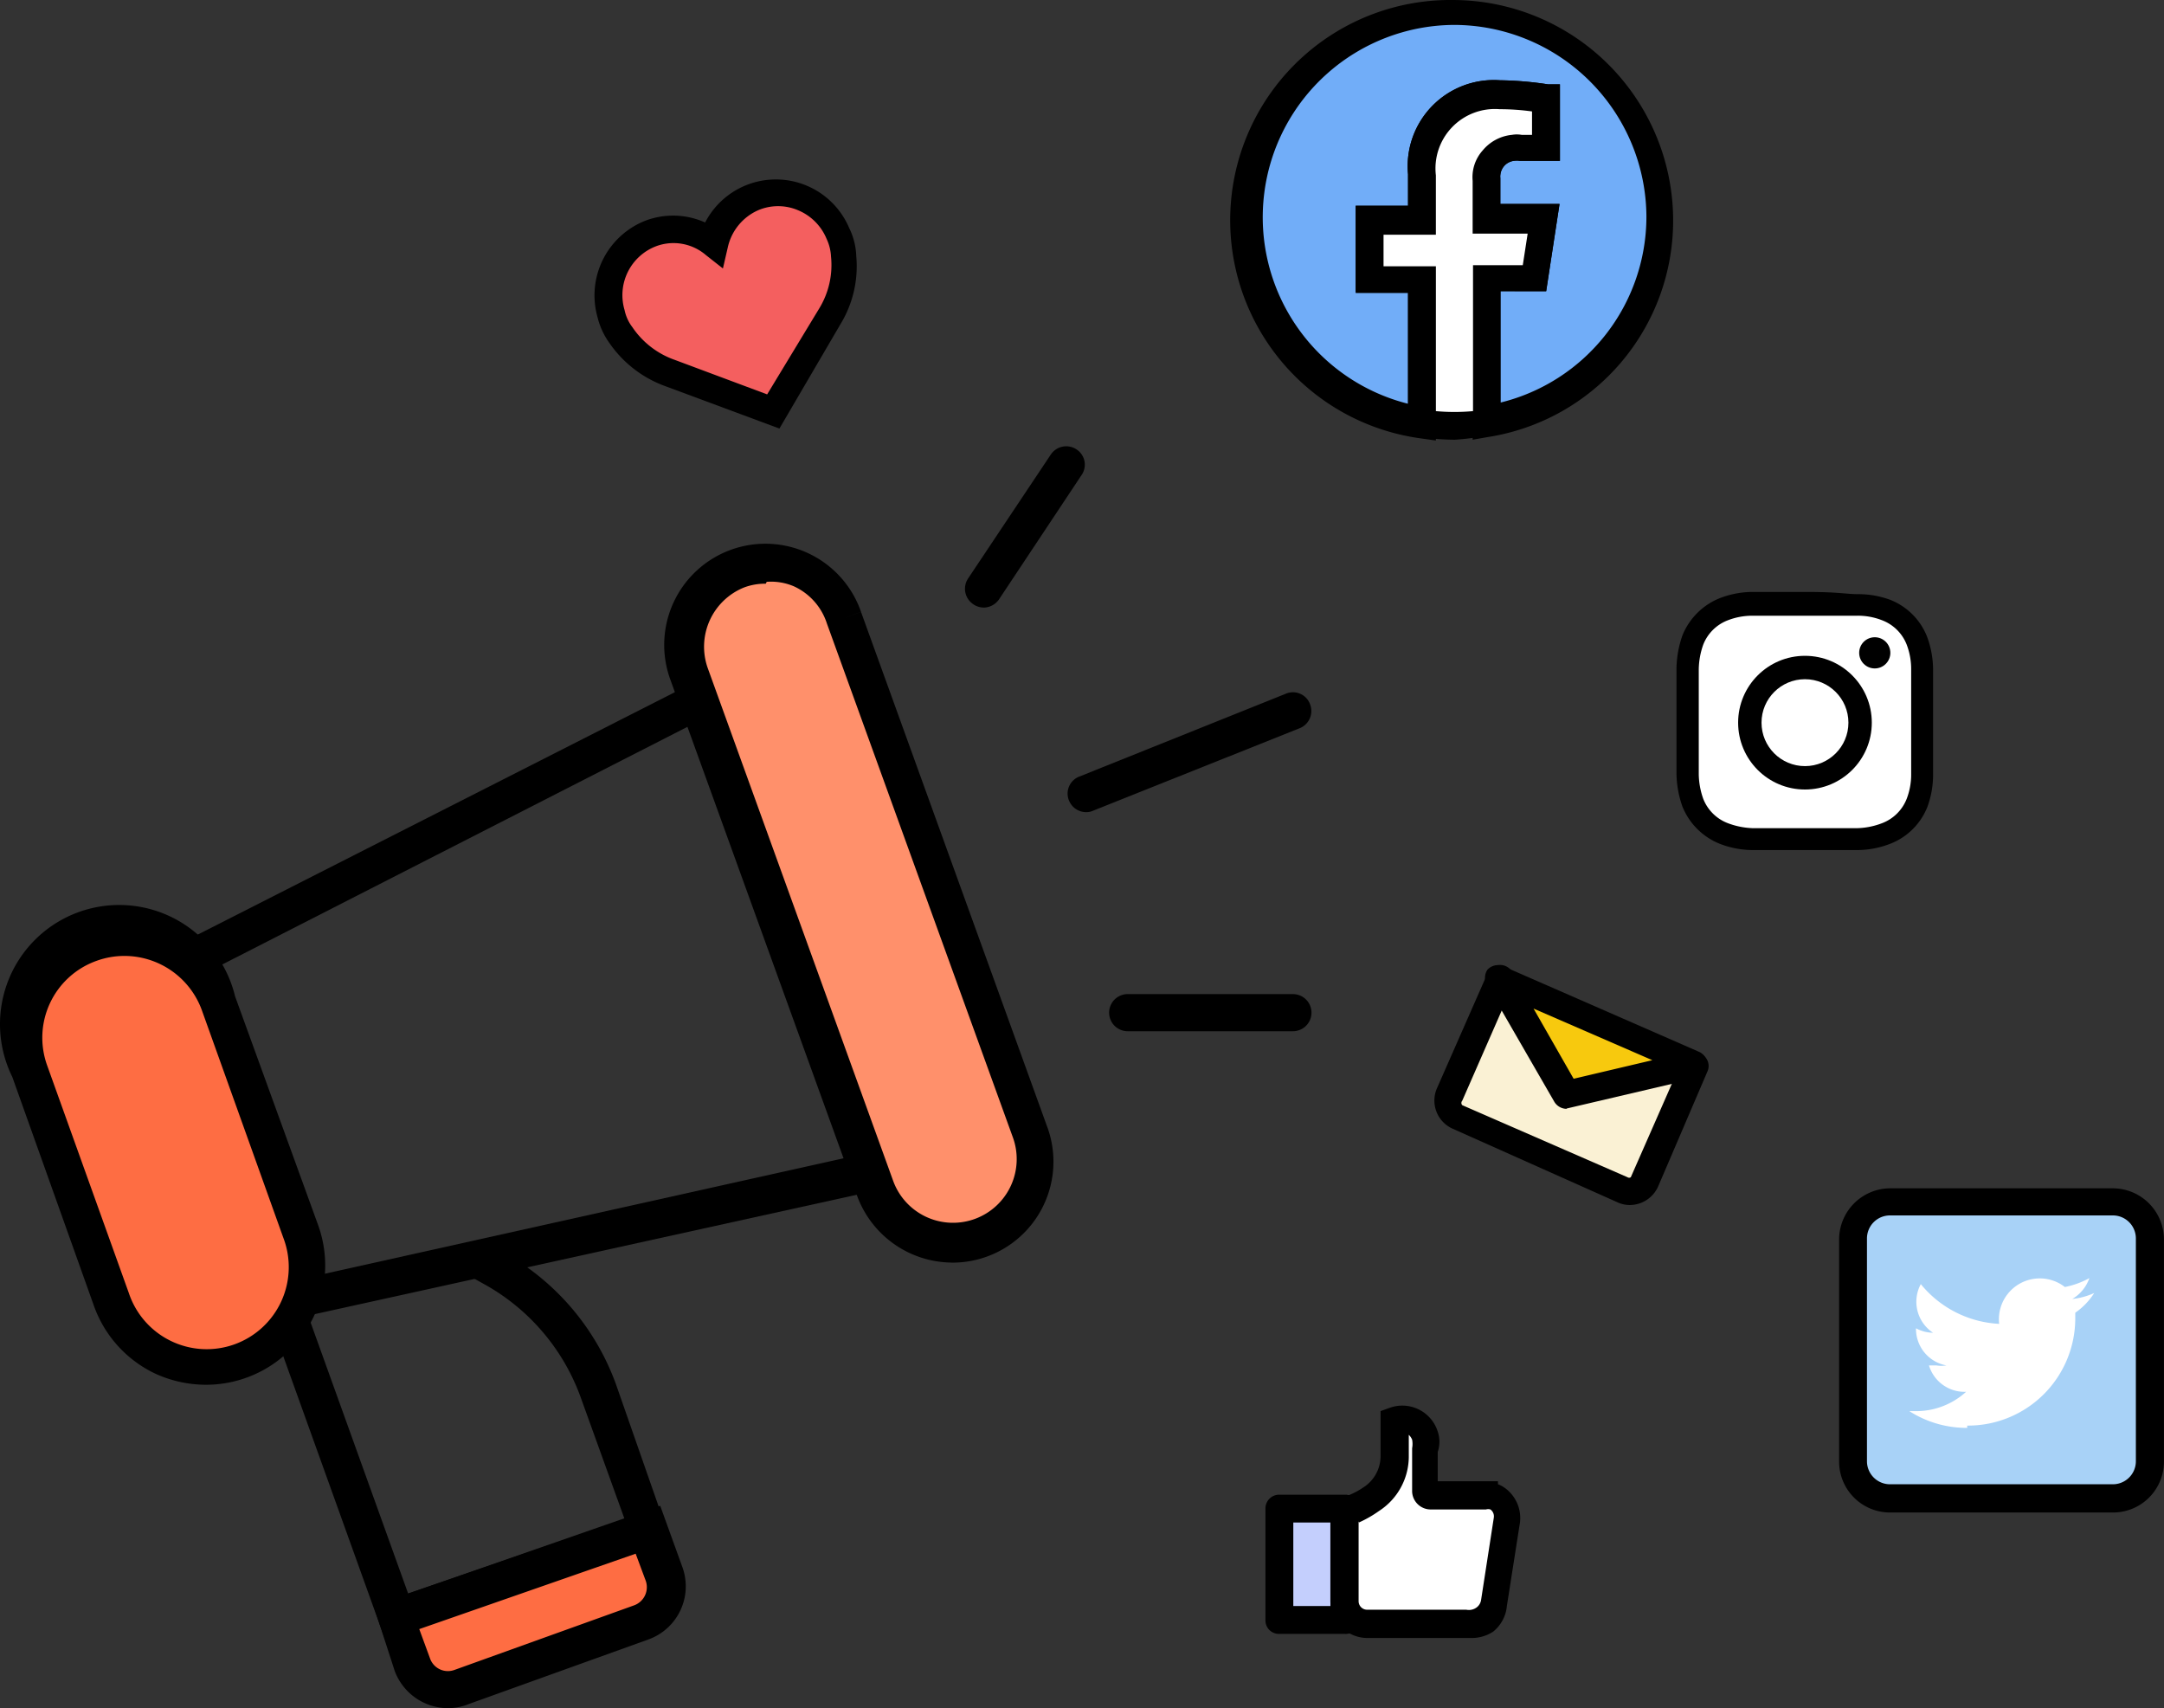<svg height="104.927" viewBox="0 0 132.938 104.927" width="132.938" xmlns="http://www.w3.org/2000/svg"><rect x="0" y="0" width="132.938" height="104.927" fill="#333333" stroke="none"/><path d="m33.958 40.737a4.083 4.083 0 0 0 -2.463 4.973 3.878 3.878 0 0 0 .616 1.323 6.181 6.181 0 0 0 3.011 2.281l6.318 2.281 3.467-5.885a6.2 6.2 0 0 0 .844-3.7 3.353 3.353 0 0 0 -.388-1.414 4.037 4.037 0 0 0 -7.641.639 3.992 3.992 0 0 0 -3.764-.593z" fill="#f45f5f" transform="translate(6.053 -26.411)"/><path d="m42.312 53.133-7-2.6a7.094 7.094 0 0 1 -3.421-2.623 4.562 4.562 0 0 1 -.753-1.619 4.927 4.927 0 0 1 3.011-5.953 4.813 4.813 0 0 1 3.6.137 4.892 4.892 0 0 1 8.85.342 4.22 4.22 0 0 1 .433 1.711 6.843 6.843 0 0 1 -.958 4.174zm-7.573-11.2a3.216 3.216 0 0 0 -1.939 3.924 2.6 2.6 0 0 0 .479 1.049 5.223 5.223 0 0 0 2.6 2.007l5.68 2.121 3.193-5.269a5.109 5.109 0 0 0 .73-3.193 2.874 2.874 0 0 0 -.274-1.095 3.239 3.239 0 0 0 -1.756-1.756 3.125 3.125 0 0 0 -2.441 0 3.262 3.262 0 0 0 -1.87 2.279l-.3 1.3-1.041-.819a3.057 3.057 0 0 0 -3.061-.548z" transform="translate(5.569 -26.809)"/><path d="m57.159 59.36-3.1 7.139a1.026 1.026 0 0 0 .479 1.369l10.171 4.562a1.026 1.026 0 0 0 1.346-.57l3.125-7.14" fill="#faf1d4" transform="translate(35.042 .768)"/><path d="m65.569 73.733a1.824 1.824 0 0 1 -.684-.137l-10.219-4.562a1.893 1.893 0 0 1 -.912-2.532l3.079-7a.844.844 0 0 1 1.14-.433.867.867 0 0 1 .433 1.118l-3.125 7.139a.205.205 0 0 0 0 .274l10.15 4.425a.183.183 0 0 0 .205 0l3.148-7.162a.844.844 0 0 1 1.118-.433.821.821 0 0 1 .433 1.118l-3.01 7.022a1.916 1.916 0 0 1 -1.756 1.163z" transform="translate(34.547 .286)"/><path d="m59.4 66.477 7.961-1.87-12-5.246z" fill="#f7c90e" transform="translate(36.84 .767)"/><path d="m59.946 67.819a.89.89 0 0 1 -.753-.433l-4.106-7.117a.89.89 0 0 1 0-1 .867.867 0 0 1 .981-.205l12 5.246a.821.821 0 0 1 .5.867.844.844 0 0 1 -.639.753l-7.983 1.87zm-2.03-6.159 2.463 4.311 4.836-1.14z" transform="translate(36.292 .292)"/><path d="m78.583 92.609h4.06v6.911h-4.06z" fill="#c4cffd"/><path d="m53.924 81.8h-4.06a.821.821 0 0 1 -.844-.844v-6.839a.844.844 0 0 1 .844-.867h4.06a.844.844 0 0 1 .844.867v6.843a.821.821 0 0 1 -.844.844zm-3.193-1.711h2.281v-5.128h-2.281z" transform="translate(28.719 18.561)"/><path d="m59.868 75.8a1.437 1.437 0 0 1 .8.251 1.391 1.391 0 0 1 .525 1.346l-.776 4.95a1.551 1.551 0 0 1 -1.688 1.414h-6.16a1.369 1.369 0 0 1 -1.369-1.371v-5.543h.251a4.562 4.562 0 0 0 1.369-.684 3.034 3.034 0 0 0 1.437-2.555v-2.281a1.46 1.46 0 0 1 1.87.912 1.574 1.574 0 0 1 0 .8v2.577a.274.274 0 0 0 .251.274z" fill="#fff" transform="translate(31.512 15.99)"/><path d="m59.347 85.127h-6.3a2.281 2.281 0 0 1 -2.281-2.281v-6.113l.844-.274a4.561 4.561 0 0 0 1.163-.57 2.281 2.281 0 0 0 1.076-1.889v-2.81l.57-.205a2.281 2.281 0 0 1 2.942 1.46 1.962 1.962 0 0 1 0 1.255v1.8h3.7v.182a1.779 1.779 0 0 1 .456.251 2.281 2.281 0 0 1 .867 2.281l-.776 4.95a2.281 2.281 0 0 1 -.844 1.574 2.418 2.418 0 0 1 -1.414.388zm-6.847-7.162v4.9a.525.525 0 0 0 .525.525h6.09a.8.8 0 0 0 .661-.16.707.707 0 0 0 .251-.456l.776-5.018a.525.525 0 0 0 -.205-.525.479.479 0 0 0 -.274 0h-3.418a1.141 1.141 0 0 1 -1.118-1.095v-2.665a1.437 1.437 0 0 0 0-.525.866.866 0 0 0 -.205-.3v1.391a3.992 3.992 0 0 1 -1.825 3.285 7.276 7.276 0 0 1 -1.232.707z" transform="translate(30.961 15.488)"/><path d="m67.982 48.94h-3.307a5.657 5.657 0 0 0 -1.939.388 4.129 4.129 0 0 0 -2.281 2.281 6.478 6.478 0 0 0 -.365 1.962v6.592a6.363 6.363 0 0 0 .365 1.962 4.129 4.129 0 0 0 2.281 2.281 5.657 5.657 0 0 0 1.939.388h6.615a5.657 5.657 0 0 0 1.939-.388 4.014 4.014 0 0 0 2.281-2.281 5.748 5.748 0 0 0 .342-1.87c0-.844 0-1.118 0-3.285v-3.308a5.862 5.862 0 0 0 -.365-1.962 4.014 4.014 0 0 0 -2.281-2.281 5.657 5.657 0 0 0 -1.916-.342c-.844 0-1.118-.137-3.308-.137z" transform="translate(42.9 -12.58)"/><path d="m67.214 49.58h3.239a4.06 4.06 0 0 1 1.483.274 2.623 2.623 0 0 1 1.528 1.505 4.2 4.2 0 0 1 .274 1.505v6.478a4.152 4.152 0 0 1 -.274 1.483 2.623 2.623 0 0 1 -1.528 1.505 4.562 4.562 0 0 1 -1.483.3h-6.478a4.767 4.767 0 0 1 -1.483-.3 2.623 2.623 0 0 1 -1.528-1.505 4.722 4.722 0 0 1 -.274-1.483v-6.477a4.744 4.744 0 0 1 .274-1.505 2.623 2.623 0 0 1 1.528-1.505 4.152 4.152 0 0 1 1.483-.274h3.239" fill="#fff" transform="translate(43.668 -11.76)"/><ellipse cx="110.882" cy="44.39" rx="4.106" ry="4.106"/><ellipse cx="110.882" cy="44.39" fill="#fff" rx="2.669" ry="2.669"/><ellipse cx="115.17" cy="40.101" rx=".958" ry=".958"/><path d="m73.87 46.033a12.66 12.66 0 1 0 -14.621 12.5v-8.85h-3.217v-3.65h3.216v-2.805a4.562 4.562 0 0 1 4.767-4.9 19.435 19.435 0 0 1 2.828.228v3.1h-1.6a1.848 1.848 0 0 0 -2.053 1.574 2.28 2.28 0 0 0 0 .388v2.4h3.513l-.57 3.65h-2.87v8.873a12.659 12.659 0 0 0 10.607-12.5z" fill="#71adf8" transform="translate(28.116 -32.529)"/><path d="m62.943 60.008v-10.721h3.057l.3-1.939h-3.357v-3.239a1.825 1.825 0 0 1 0-.5 2.646 2.646 0 0 1 1.026-1.779 2.6 2.6 0 0 1 1.984-.525h.639v-1.46a19.34 19.34 0 0 0 -1.984-.137 3.65 3.65 0 0 0 -3.923 4.06v3.65h-3.217v1.939h3.216v10.7l-.981-.137a13.526 13.526 0 0 1 2.097-26.92 13.549 13.549 0 0 1 13.46 13.481 13.458 13.458 0 0 1 -11.4 13.367zm1.711-9.124v6.843a11.77 11.77 0 0 0 8.964-11.4 11.838 11.838 0 0 0 -11.818-11.798 11.815 11.815 0 0 0 -2.826 23.271v-6.848h-3.216v-5.315h3.216v-1.937a5.292 5.292 0 0 1 5.634-5.771 21.374 21.374 0 0 1 2.965.251h.73v4.7h-2.463a1.049 1.049 0 0 0 -.821.182.935.935 0 0 0 -.365.661.639.639 0 0 0 0 .205v1.6h3.626l-.821 5.36z" transform="translate(27.524 -32.999)"/><path d="m61.935 46.9.57-3.65h-3.444v-2.4a1.848 1.848 0 0 1 1.6-1.984h1.984v-3.1a19.435 19.435 0 0 0 -2.828-.228 4.562 4.562 0 0 0 -4.767 4.9v2.792h-3.22v3.67h3.216v8.85a12.728 12.728 0 0 0 3.946 0v-8.85z" fill="#fff" transform="translate(32.319 -29.748)"/><path d="m57.495 57.247a15.965 15.965 0 0 1 -2.1-.16l-.73-.114v-8.736h-3.215v-5.36h3.216v-1.939a5.292 5.292 0 0 1 5.634-5.771 21.074 21.074 0 0 1 2.965.251h.735v4.7h-2.468a1.391 1.391 0 0 0 -.319 0 .935.935 0 0 0 -.661.342 1.027 1.027 0 0 0 -.228.707v1.6h3.65l-.821 5.36h-2.807v8.736l-.73.114a16.606 16.606 0 0 1 -2.121.274zm-1.118-1.756a12.455 12.455 0 0 0 2.281 0v-8.965h3.057l.3-1.939h-3.38v-3.238a2.463 2.463 0 0 1 .616-1.87 2.669 2.669 0 0 1 1.8-.958 1.734 1.734 0 0 1 .593 0h.639v-1.438a14.507 14.507 0 0 0 -1.984-.137 3.65 3.65 0 0 0 -3.923 4.06v3.65h-3.215v1.939h3.216z" transform="translate(31.832 -30.238)"/><path d="m80.807 83.608h-13.686a2.281 2.281 0 0 1 -2.281-2.281v-13.686a2.281 2.281 0 0 1 2.281-2.281h13.686a2.281 2.281 0 0 1 2.281 2.281v13.686a2.281 2.281 0 0 1 -2.281 2.281z" fill="#a8d2f7" transform="translate(48.984 8.454)"/><path d="m81.281 84.913h-13.686a3.125 3.125 0 0 1 -3.125-3.125v-13.688a3.148 3.148 0 0 1 3.148-3.1h13.682a3.148 3.148 0 0 1 3.125 3.125v13.686a3.125 3.125 0 0 1 -3.144 3.102zm-13.686-18.248a1.414 1.414 0 0 0 -1.414 1.414v13.686a1.414 1.414 0 0 0 1.414 1.414h13.686a1.414 1.414 0 0 0 1.419-1.414v-13.686a1.414 1.414 0 0 0 -1.414-1.414z" transform="translate(48.51 7.993)"/><path d="m69.918 76.56a6.592 6.592 0 0 0 6.638-6.546v-.388a4.2 4.2 0 0 0 1.163-1.209 4.356 4.356 0 0 1 -1.346.365 2.4 2.4 0 0 0 1.05-1.282 5.2 5.2 0 0 1 -1.505.547 2.512 2.512 0 0 0 -4.038 2.263 6.638 6.638 0 0 1 -4.813-2.441 2.281 2.281 0 0 0 .753 2.988 2.281 2.281 0 0 1 -1.049-.274 2.281 2.281 0 0 0 1.87 2.281 1.916 1.916 0 0 1 -.616 0h-.456a2.281 2.281 0 0 0 2.281 1.62 4.562 4.562 0 0 1 -2.943 1.186h-.547a6.524 6.524 0 0 0 3.558 1.03" fill="#fff" transform="translate(50.931 11.008)"/><path d="m29.688 90.874-7.778-21.647 2.144-.776 7.026 19.526 13.3-4.562-2.714-7.527a12.979 12.979 0 0 0 -5.794-6.843l-.981-.547 1.118-2.007 1 .57a15.191 15.191 0 0 1 6.843 8.075l3.353 9.6z" transform="translate(-6.009 9.902)"/><path d="m27.554 90.928a3.057 3.057 0 0 1 -3.011-2.281l-5.862-16.309a3.011 3.011 0 0 1 1.14-3.741l34.215-17.381a3.011 3.011 0 0 1 2.281.365 2.92 2.92 0 0 1 1.323 1.825l9.124 25.274a2.965 2.965 0 0 1 -1.87 4.083l-36.975 8.143zm27.098-37.428h-.16l-33.53 17.128a.776.776 0 0 0 -.182.912l5.953 16.514a.776.776 0 0 0 .821.593l36.7-8.166a.639.639 0 0 0 .274-.8l-9.128-25.568a.776.776 0 0 0 -.342-.547.616.616 0 0 0 -.406-.066z" transform="translate(-10.467 -9.77)"/><path d="m43.249 51.507 11.4 31.523a5.109 5.109 0 0 1 -3.057 6.5 5.087 5.087 0 0 1 -6.569-3.011l-11.399-31.519a5.109 5.109 0 0 1 3.076-6.5 5.064 5.064 0 0 1 6.478 3.079z" fill="#ff906b" transform="translate(8.623 -13.527)"/><path d="m50.446 91.76a6.25 6.25 0 0 1 -5.839-4.243l-11.407-31.522a6.216 6.216 0 1 1 11.7-4.2l-1.072.388 1.072-.383 11.4 31.523a6.2 6.2 0 0 1 -5.862 8.44zm-11.4-41.7a3.672 3.672 0 0 0 -1.323.228 3.923 3.923 0 0 0 -2.235 4.973l11.4 31.523a3.912 3.912 0 1 0 7.322-2.76l-11.41-31.524a3.786 3.786 0 0 0 -2.03-2.281 3.581 3.581 0 0 0 -1.665-.274z" transform="translate(7.996 -14.206)"/><path d="m27.577 62.258 4.923 14.074a6.159 6.159 0 0 1 -3.718 7.892 6.181 6.181 0 0 1 -7.824-3.718l-5.014-13.983a6.2 6.2 0 0 1 3.718-7.915 6.2 6.2 0 0 1 7.915 3.65z" fill="#fe6d43" transform="translate(-14.116 -.67)"/><path d="m27.6 86.84a7.5 7.5 0 0 1 -3.125-.684 7.322 7.322 0 0 1 -3.763-4.156l-5.018-14.069a7.322 7.322 0 1 1 13.686-4.95l5.11 14.074a7.322 7.322 0 0 1 -6.843 9.785zm-5.017-26.34a5 5 0 0 0 -1.711.3 5.013 5.013 0 0 0 -3.034 6.432l5.018 13.982a5.041 5.041 0 1 0 9.489-3.4l-5.018-14.014a5.064 5.064 0 0 0 -4.744-3.3z" transform="translate(-14.939 -1.781)"/><path d="m42.073 54.922a1.118 1.118 0 0 1 -.639-.205 1.14 1.14 0 0 1 -.319-1.574l5.085-7.619a1.14 1.14 0 0 1 1.574-.319 1.118 1.118 0 0 1 .319 1.574l-5.062 7.621a1.163 1.163 0 0 1 -.958.525z" transform="translate(18.353 -17.604)"/><path d="m44.829 59.006a1.14 1.14 0 0 1 -1.049-.706 1.118 1.118 0 0 1 .639-1.483l12.681-5.087a1.118 1.118 0 0 1 1.483.639 1.14 1.14 0 0 1 -.639 1.483l-12.682 5.063a.981.981 0 0 1 -.433.091z" transform="translate(21.893 -9.119)"/><path d="m56.1 62.051h-10.15a1.14 1.14 0 1 1 0-2.281h10.15a1.14 1.14 0 1 1 0 2.281z" transform="translate(23.326 1.293)"/><path d="m41.085 74.18.981 2.737a2.281 2.281 0 0 1 -1.414 2.965l-11.017 3.969a2.281 2.281 0 0 1 -2.965-1.391l-1.049-2.9z" fill="#fe6d43" transform="translate(-1.256 19.752)"/><path d="m29.562 85.981a3.513 3.513 0 0 1 -3.262-2.281l-1.3-4.014 17.609-6.136 1.369 3.786a3.467 3.467 0 0 1 -2.1 4.425l-11.039 3.969a3.376 3.376 0 0 1 -1.277.251zm-1.756-4.858.661 1.8a1.163 1.163 0 0 0 1.505.707l11.04-3.969a1.186 1.186 0 0 0 .707-1.505l-.619-1.664z" transform="translate(-2.05 18.945)"/></svg>